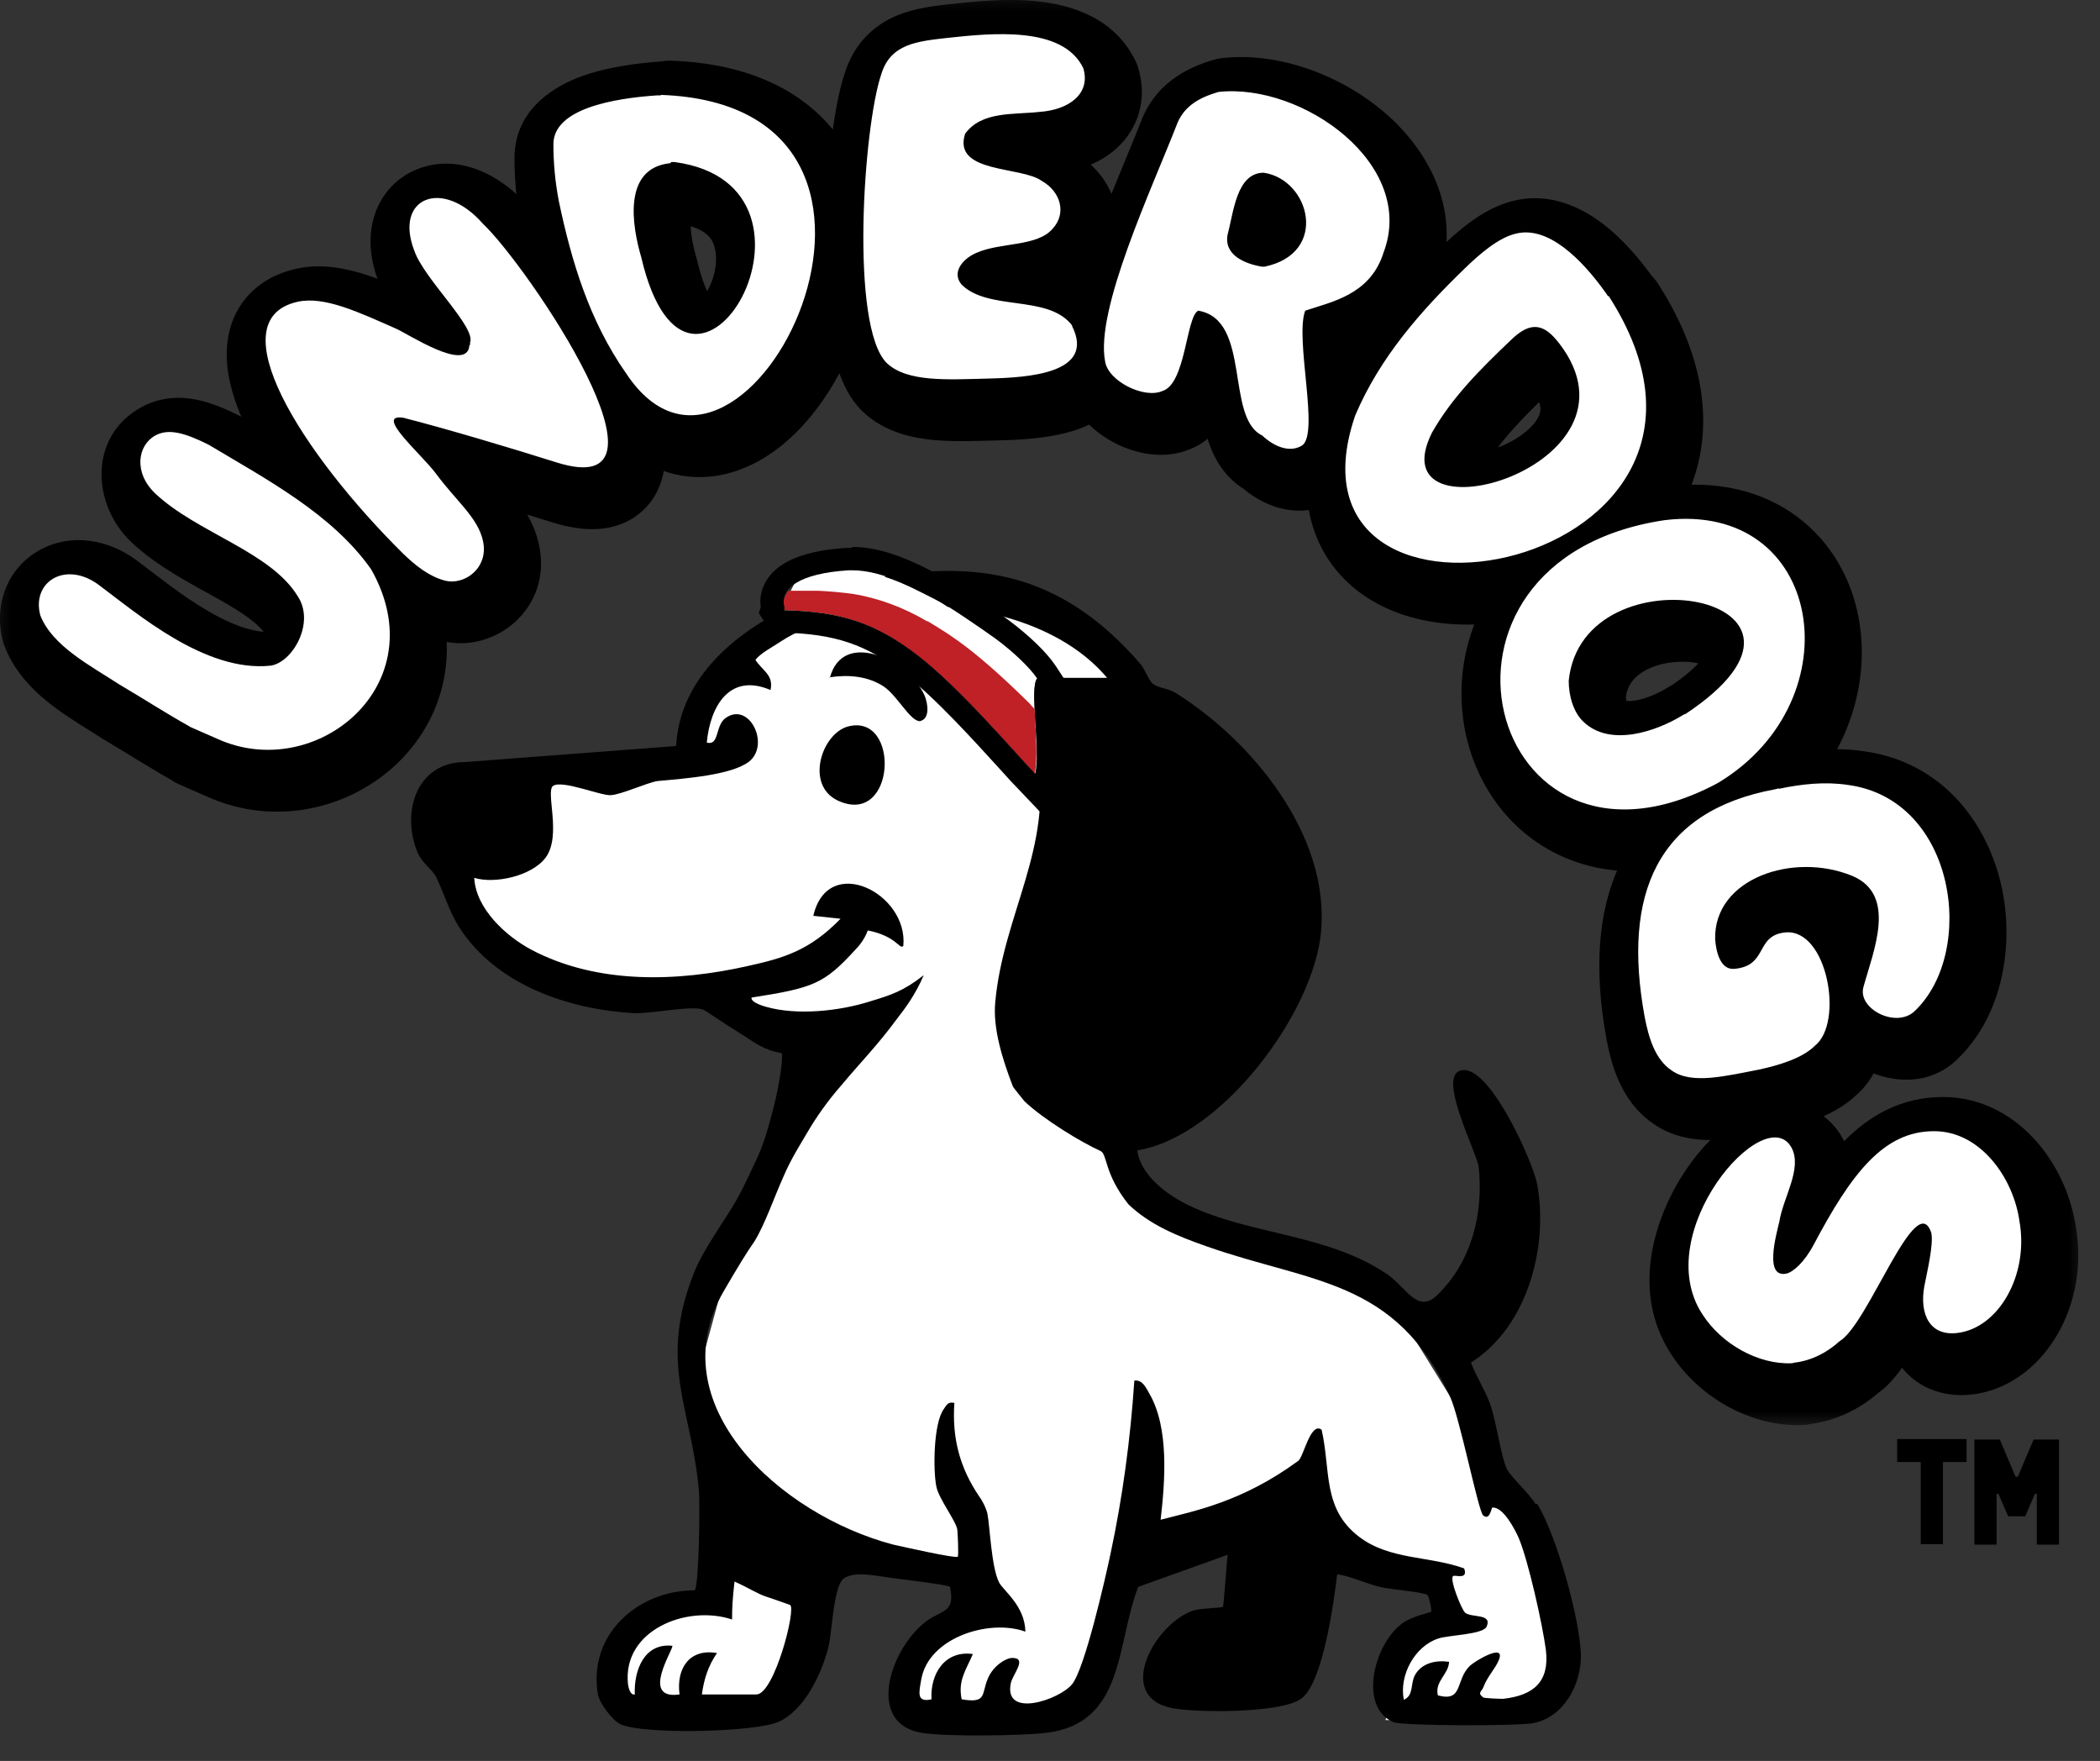 <svg xmlns="http://www.w3.org/2000/svg" fill="none" viewBox="0 0 99 83" height="83" width="99">
<rect x="0" y="0" width="99" height="83" fill="#333333" stroke="none"/>
<g clip-path="url(#clip0_51_1346)">
<path fill="white" d="M32.949 64.675L35.471 73.924H33.789V75.606L31.267 76.027L28.745 77.709L29.166 81.072H36.312L38.413 72.243L45.559 74.766L44.718 76.448L42.196 78.97L43.457 81.072L51.444 80.231L53.546 73.924L59.01 72.243L67.417 74.766L68.678 76.448L66.576 77.288L65.315 81.072H69.098L73.722 80.231V76.027L70.779 69.721L65.315 60.891L54.386 57.107L52.705 52.903L55.227 34.824L51.444 29.779L44.718 27.677L40.935 26.416H37.993L36.312 29.779L32.949 33.563V35.665L27.064 36.506L21.6 38.188V41.972L25.803 46.176L33.369 47.437L38.413 49.119L34.21 60.05L32.949 64.675Z"></path>
<path fill="black" d="M72.395 70.896C72.074 70.368 71.203 69.589 71.042 69.245C70.744 68.625 70.56 67.043 70.239 66.148C69.987 65.483 69.597 64.887 69.345 64.222C72.005 62.547 73.014 58.763 72.464 55.804C72.257 54.749 70.331 50.437 69.024 50.437C67.579 50.437 69.62 54.267 69.712 55.024C69.941 57.226 69.368 59.474 67.763 61.033C66.823 61.951 66.318 60.689 65.378 60.047C62.557 58.143 58.957 58.212 56.045 56.813C55.036 56.331 53.775 55.414 53.614 54.221C57.604 53.579 61.961 47.707 62.282 43.877C62.672 39.358 59.049 34.931 55.426 32.661C55.105 32.454 54.6 32.431 54.348 32.225C54.164 32.087 53.981 31.56 53.775 31.307C50.266 27.248 46.528 26.376 41.69 27.179C42.63 27.477 43.501 27.959 44.097 28.257C44.235 28.326 44.441 28.44 44.671 28.601C47.652 28.853 50.518 29.954 52.192 31.95H49.096C49.096 31.95 48.959 31.995 48.89 32.018C48.592 32.385 48.89 34.312 48.89 35.642C49.67 39.909 47.285 43.12 46.918 47.248C46.803 48.487 47.262 49.932 47.744 51.193C47.767 51.262 48.042 51.583 48.294 51.904C49.211 52.776 51 53.854 51.871 54.244C52.215 54.382 52.032 55.299 53.201 56.767C54.21 57.73 55.495 58.258 56.87 58.74C61.801 60.483 65.791 60.254 68.359 65.827C68.818 66.813 69.689 71.217 69.918 71.424C70.239 71.699 70.308 71.057 70.354 71.057C70.859 71.011 71.409 72.066 71.592 72.479C72.051 73.556 72.716 76.561 72.876 77.754C73.06 79.268 72.303 79.91 70.859 80.071C70.721 80.071 69.964 80.048 69.918 80.002C69.62 79.772 69.873 79.726 69.941 79.497C70.125 79.015 70.492 78.649 70.652 78.259C71.019 77.41 69.574 78.259 69.299 78.511C68.588 79.199 69.001 80.231 67.786 79.91C67.625 79.245 68.29 78.924 68.313 78.328C67.717 78.236 67.029 78.374 66.708 78.947C66.479 79.36 66.662 79.91 66.18 80.116C65.951 78.97 66.685 77.594 67.809 77.227C68.29 77.066 69.895 77.043 70.079 76.676C70.377 76.034 69.368 76.263 69.07 76.011C68.909 75.873 68.336 74.474 68.497 74.291C68.565 74.199 69.23 74.497 69.024 73.924C67.373 73.327 65.516 73.534 64.071 72.433C62.328 71.103 62.741 69.29 62.305 67.387C61.778 66.997 61.457 68.671 61.204 68.855C58.544 70.804 56.297 71.217 54.715 71.63C54.921 69.841 55.127 67.318 54.187 65.689C54.027 65.414 53.866 65.024 53.476 65.07C53.293 67.823 52.926 70.552 52.353 73.235C52.101 74.428 51.138 78.649 50.541 79.383C49.945 80.116 47.308 81.011 47.652 79.337C47.744 78.901 48.455 78.144 47.721 78.144C47.422 78.144 46.826 78.511 46.574 79.107C46.253 79.841 46.551 80.3 45.336 80.094C45.152 79.199 45.542 78.717 45.863 77.96C44.556 77.777 43.845 78.878 43.914 80.094C43.203 80.254 43.318 79.796 43.432 79.153C43.776 77.181 46.643 76.286 48.34 76.905C48.317 75.69 47.308 74.979 47.102 74.589C46.735 73.878 46.666 71.928 46.551 71.355C46.505 71.125 46.345 70.781 46.161 70.529C45.244 69.176 44.877 67.777 44.992 66.125C44.694 66.056 44.625 66.217 44.487 66.423C44.006 67.088 43.983 69.29 44.143 70.07C44.258 70.644 45.061 71.676 45.129 72.089C45.152 72.272 45.198 73.327 45.152 73.373C45.038 73.465 42.515 72.891 42.102 72.8C36.782 71.4 31.026 66.194 34.122 60.85C34.764 59.749 35.223 58.992 35.567 58.51C36.072 57.684 36.461 56.515 36.943 55.437C37.31 54.588 37.7 53.992 38.089 53.327C38.479 52.661 39.007 51.904 39.649 51.17C40.589 50.047 41.369 49.267 42.263 48.051C42.653 47.547 43.134 46.927 43.547 45.964C42.584 46.721 41.988 46.904 41.002 47.203C39.557 47.661 37.562 47.868 36.117 47.455C36.026 47.432 35.383 47.248 35.429 47.019C38.365 46.56 38.846 46.377 40.337 44.748C40.428 44.657 40.749 44.312 40.91 43.854C42.286 44.129 42.401 44.771 42.584 44.588C42.836 42.111 39.03 40.184 38.342 43.166L39.626 43.303C38.158 44.817 36.92 45.161 35.269 45.528C31.921 46.285 28.16 46.4 25.064 44.771C23.849 44.129 22.427 42.822 22.358 41.377C23.345 41.675 25.087 41.285 25.729 40.413C26.486 39.381 25.706 37.294 26.073 37.042C26.509 36.743 28.344 37.523 28.802 37.477C29.284 37.454 30.522 36.881 31.004 36.812C32.265 36.697 34.489 36.537 35.315 35.895C36.324 35.092 35.315 33.028 34.191 33.853C33.709 34.22 33.916 35.161 33.32 35C33.48 33.28 34.398 31.697 36.324 32.523C36.484 31.812 35.934 31.606 35.613 31.101C35.865 30.78 36.37 30.527 36.782 30.252C37.539 29.748 38.456 29.404 39.442 29.128C38.709 28.968 37.929 28.853 36.989 28.83C36.943 28.83 36.989 28.761 36.989 28.716C34.329 30.046 32.035 32.179 31.875 35.161L21.923 35.918C19.607 35.918 18.896 38.349 19.698 40.207C19.928 40.711 20.363 40.964 20.547 41.308C20.937 42.088 21.143 42.913 21.671 43.739C23.413 46.423 26.784 47.569 29.857 47.753C30.706 47.799 32.746 47.34 33.205 47.615C33.343 47.684 34.122 48.235 35.017 48.785C35.567 49.129 35.957 49.473 36.828 49.634C36.966 49.657 36.736 51.193 36.461 52.226C36.186 53.304 35.957 54.038 35.659 54.657C35.223 55.597 34.856 56.4 34.329 57.203C33.801 58.029 33.09 59.084 32.769 59.864C30.981 64.244 32.609 66.332 32.953 70.3C32.999 70.896 32.953 74.841 32.746 74.956C30.086 74.956 27.724 77.02 28.183 79.841C28.252 80.277 28.871 81.08 29.238 81.263C30.293 81.768 35.613 81.653 36.714 81.149C37.929 80.598 38.731 78.901 39.053 77.639C39.236 76.929 39.282 74.635 39.832 74.36C40.451 74.038 41.254 74.291 42.63 74.451C43.754 74.589 44.717 74.727 44.785 74.795C45.061 76.08 44.35 75.85 43.57 76.493C41.942 77.8 40.818 81.263 43.478 81.677C44.602 81.86 48.133 81.814 49.303 81.677C53.041 81.241 52.605 77.502 53.66 74.795L57.879 73.281C57.833 73.534 57.696 75.69 57.65 75.736C57.604 75.782 56.618 75.804 56.297 75.896C54.462 76.469 52.513 79.956 55.242 80.506C56.389 80.736 60.448 80.759 61.365 80.048C62.374 79.268 62.878 75.529 63.039 74.199C63.773 74.314 64.415 74.657 65.149 74.818C65.538 74.91 67.189 75.047 67.304 75.185C67.373 75.277 67.51 75.896 67.465 75.965C67.419 76.011 66.593 76.172 66.135 76.493C64.759 77.478 64.025 80.484 65.699 81.172C66.157 81.355 71.592 81.355 72.281 81.217C73.725 80.942 74.551 79.383 74.527 78.006C74.482 76.286 73.381 72.364 72.464 70.873L72.395 70.896ZM35.659 79.864H33.09C33.182 79.153 33.389 78.511 33.801 77.914C32.494 77.685 31.875 78.649 32.035 79.864C30.132 80.14 31.806 77.662 31.692 77.57C30.361 77.433 29.88 78.74 29.926 79.864C29.697 79.91 29.628 79.52 29.605 79.383C29.33 76.837 32.38 75.621 34.512 76.332C34.512 75.758 34.535 75.368 34.627 74.543C35.246 74.818 35.75 75.139 36.117 75.254C36.415 75.346 37.035 75.575 37.241 75.644C37.562 75.758 36.507 79.864 35.659 79.864Z"></path>
<path fill="#BF2127" d="M43.708 29.288C42.561 28.6 41.392 28.21 40.406 28.027C39.924 27.935 38.869 27.843 38.388 27.843H37.172C36.989 28.073 36.874 28.348 36.966 28.646C36.966 28.692 36.92 28.761 36.966 28.761C39.626 28.829 41.254 29.357 43.249 30.894C45.267 32.431 47.79 35.435 48.776 36.467C48.936 35.802 48.822 34.472 48.776 33.417C48.684 33.325 48.615 33.256 48.523 33.142C46.07 30.733 44.946 29.999 43.708 29.265V29.288Z"></path>
<path fill="black" d="M40.176 26.88C41.667 26.88 43.203 27.798 44.098 28.234C44.602 28.486 46.253 29.61 46.918 30.091C47.79 30.734 48.546 31.468 48.89 31.972C48.523 32.408 49.074 35.344 48.799 36.468C47.812 35.436 45.267 32.431 43.272 30.894C41.277 29.358 39.649 28.83 36.989 28.761C36.943 28.761 36.989 28.692 36.989 28.646C36.714 27.729 37.723 27.018 40.016 26.88C40.085 26.88 40.153 26.88 40.222 26.88M40.176 25.825C40.176 25.825 39.993 25.825 39.901 25.825C38.021 25.94 36.782 26.422 36.209 27.247C35.911 27.66 35.796 28.142 35.865 28.623L35.773 28.899L36.072 29.358C36.278 29.633 36.576 29.793 36.92 29.816C39.374 29.885 40.818 30.367 42.607 31.743C44.098 32.89 45.932 34.931 47.148 36.261C47.492 36.651 47.79 36.972 48.019 37.202L49.349 38.601L49.807 36.72C49.968 36.032 49.922 35 49.853 33.991C49.83 33.509 49.785 32.798 49.807 32.5L50.197 32.041L49.762 31.376C49.349 30.756 48.523 29.954 47.537 29.22C46.964 28.807 45.198 27.568 44.556 27.247L44.166 27.041C43.18 26.536 41.713 25.779 40.176 25.779V25.825Z"></path>
<path fill="black" d="M48.088 51.675C47.973 51.56 47.904 51.468 47.904 51.468C47.95 51.537 48.019 51.606 48.088 51.675Z"></path>
<path fill="black" d="M39.97 34.243C38.732 34.587 37.952 36.996 39.489 37.73C42.24 39.014 42.47 33.578 39.97 34.243Z"></path>
<path fill="black" d="M39.1 31.926C39.971 31.789 40.911 31.858 41.668 32.362C42.31 32.798 42.906 33.991 43.365 33.991C43.869 33.876 43.732 33.142 43.594 32.798C42.906 31.169 39.742 29.587 39.123 31.949L39.1 31.926Z"></path>
<path fill="black" d="M91.578 53.968C93.786 53.946 95.343 56.172 95.63 58.202C96.087 60.757 94.642 63.238 92.72 63.477C91.393 63.646 90.909 62.582 91.145 61.278C91.296 60.513 91.581 59.315 91.478 58.774C90.776 56.583 88.504 63.073 87.157 63.86C86.576 64.397 85.819 64.786 85.039 64.875L84.905 64.906C83.296 64.976 81.581 63.988 80.695 62.617C78.15 58.785 83.623 52.486 84.88 54.735C85.416 55.717 84.489 57.089 84.31 58.238C84.156 58.887 83.591 60.903 84.646 60.68C84.959 60.606 85.488 60.152 85.929 59.319C87.709 55.958 89.224 53.977 91.578 53.968ZM84.287 37.831C85.365 37.602 86.466 37.487 87.544 37.648C92.657 38.336 93.621 45.538 90.686 48.313C89.814 49.139 87.979 48.198 88.278 47.166C88.736 45.492 89.883 42.831 87.751 41.937C84.976 40.79 81.215 42.051 81.284 44.918C81.33 45.538 81.536 46.363 82.179 46.318C83.806 46.18 83.141 44.736 84.609 44.598C86.581 44.437 87.36 48.864 85.984 49.942C85.389 50.538 84.288 50.859 83.348 51.065C81.789 51.363 80.183 51.777 79.243 51.112C78.441 50.584 78.142 49.529 77.959 48.565C76.904 42.808 78.532 38.887 84.104 37.855L84.287 37.808V37.831ZM78.899 25.169C86.398 24.252 87.865 33.61 81.49 37.51L81.33 37.601C70.529 43.289 66.287 27.05 78.899 25.169ZM7.743 21.182C8.362 20.838 9.119 21.041 10.265 21.614C12.948 23.22 16.09 24.872 17.924 27.486C21.02 32.945 15.301 37.578 10.678 35.477L9.348 34.894H9.371C8.293 34.298 7.239 33.61 6.069 32.922C4.693 32.028 2.905 31.11 2.331 29.665C1.896 28.059 3.532 27.068 5.083 28.22C6.894 29.566 10.105 32.349 13.178 32.027C14.21 31.89 15.301 30.011 14.461 28.749C13.178 26.647 9.715 25.765 7.743 23.908C6.711 22.921 6.918 21.64 7.743 21.182ZM79.863 34.322C88.255 28.771 75.024 26.339 74.382 32.738C74.382 33.426 74.588 34.206 75.07 34.665C76.331 35.88 78.51 35.124 79.748 34.367L79.863 34.298V34.322ZM19.965 12.486C18.979 9.963 21.295 9.022 23.198 11.201C25.285 13.174 32.955 24.44 26.65 22.443C24.549 21.777 21.341 20.822 19.438 20.34C18.039 20.134 20.331 22.096 20.974 22.967C21.937 24.274 22.969 25.055 23.198 26.155C23.474 27.394 22.35 28.266 21.387 28.014C20.63 27.807 20.011 27.303 19.438 26.752C14.622 21.982 10.677 15.715 14.461 14.874C15.722 14.595 17.364 15.379 19.084 16.136C19.634 16.366 22.447 18.238 22.557 16.935C22.558 16.931 22.58 16.889 22.602 16.867L22.579 16.82C22.923 16.109 20.447 13.839 19.965 12.486ZM71.904 11.66C73.395 11.293 74.977 12.83 76.147 14.481L76.239 14.619L76.261 14.596C84.654 27.624 60.233 32.212 64.314 20.239C65.484 17.486 67.409 15.307 69.496 13.289C70.184 12.623 71.079 11.844 71.904 11.66ZM73.808 16.683C73.074 15.789 72.432 15.927 71.652 16.683C70.185 18.083 68.877 19.39 67.937 21.041C65.277 26.34 78.463 22.693 73.922 16.821L73.808 16.683ZM57.87 4.985C61.814 4.549 67.249 8.403 65.644 12.578L65.599 12.715C64.933 14.55 63.22 14.875 61.959 15.295C61.454 16.626 62.663 21.156 61.791 21.661C61.172 22.027 60.416 21.637 59.934 21.179C58.176 20.34 59.436 15.716 56.915 15.295C56.341 15.581 56.334 18.735 55.233 19.079C54.362 19.469 52.665 18.61 52.527 17.692C52.046 15.261 54.729 9.55 55.944 6.431C56.288 5.628 56.999 5.237 57.87 4.985ZM31.568 5.123C45.986 5.625 35.478 26.647 29.941 18.244C28.221 15.79 27.372 12.991 26.776 10.147C26.593 9.207 26.517 8.291 26.517 7.451C26.517 5.769 29.367 5.284 31.408 5.147H31.592L31.568 5.123ZM45.075 2.44C47.207 2.21 50.533 1.866 51.496 3.862C51.863 5.077 50.808 5.835 49.432 5.926C48.216 6.064 46.703 5.88 45.923 6.958C45.327 8.839 48.583 8.472 49.547 9.183C50.441 9.687 50.716 10.72 50.051 11.431C49.34 12.279 47.597 12.073 46.496 12.555C45.9 12.784 45.236 13.45 45.763 14.069C47.024 15.307 49.73 14.55 50.9 15.903L50.968 15.995V16.018C52.092 18.266 48.882 18.449 47.001 18.495C45.121 18.541 43.194 18.679 42.231 17.761C40.489 16.041 41.131 6.591 41.979 4.137C42.415 2.715 43.676 2.6 45.075 2.44ZM32.03 8.343C29.737 8.573 30.244 11.373 30.657 12.772C32.954 22.605 40.522 9.409 32.234 8.289H32.073L32.03 8.343ZM60.003 8.793C58.719 8.793 58.581 10.674 58.306 11.683C58.1 12.669 59.109 13.082 59.912 13.22H60.049C63.095 12.577 62.181 9.114 60.003 8.793Z"></path>
<mask height="69" width="100" y="-1" x="-1" maskUnits="userSpaceOnUse" style="mask-type:luminance" id="mask0_51_1346">
<path fill="white" d="M98.467 -0.568H-0.57V67.358H98.467V-0.568Z"></path>
<path fill="black" d="M91.578 53.968C93.786 53.946 95.343 56.172 95.63 58.202C96.087 60.757 94.642 63.238 92.72 63.477C91.393 63.646 90.909 62.582 91.145 61.278C91.296 60.513 91.581 59.315 91.478 58.774C90.776 56.583 88.504 63.073 87.157 63.86C86.576 64.397 85.819 64.786 85.039 64.875L84.905 64.906C83.296 64.976 81.581 63.988 80.695 62.617C78.15 58.785 83.623 52.486 84.88 54.735C85.416 55.717 84.489 57.089 84.31 58.238C84.156 58.887 83.591 60.903 84.646 60.68C84.959 60.606 85.488 60.152 85.929 59.319C87.709 55.958 89.224 53.977 91.578 53.968ZM84.287 37.831C85.365 37.602 86.466 37.487 87.544 37.648C92.657 38.336 93.621 45.538 90.686 48.313C89.814 49.139 87.979 48.198 88.278 47.166C88.736 45.492 89.883 42.831 87.751 41.937C84.976 40.79 81.215 42.051 81.284 44.918C81.33 45.538 81.536 46.363 82.179 46.318C83.806 46.18 83.141 44.736 84.609 44.598C86.581 44.437 87.36 48.864 85.984 49.942C85.389 50.538 84.288 50.859 83.348 51.065C81.789 51.363 80.183 51.777 79.243 51.112C78.441 50.584 78.142 49.529 77.959 48.565C76.904 42.808 78.532 38.887 84.104 37.855L84.287 37.808V37.831ZM78.899 25.169C86.398 24.252 87.865 33.61 81.49 37.51L81.33 37.601C70.529 43.289 66.287 27.05 78.899 25.169ZM7.743 21.182C8.362 20.838 9.119 21.041 10.265 21.614C12.948 23.22 16.09 24.872 17.924 27.486C21.02 32.945 15.301 37.578 10.678 35.477L9.348 34.894H9.371C8.293 34.298 7.239 33.61 6.069 32.922C4.693 32.028 2.905 31.11 2.331 29.665C1.896 28.059 3.532 27.068 5.083 28.22C6.894 29.566 10.105 32.349 13.178 32.027C14.21 31.89 15.301 30.011 14.461 28.749C13.178 26.647 9.715 25.765 7.743 23.908C6.711 22.921 6.918 21.64 7.743 21.182ZM79.863 34.322C88.255 28.771 75.024 26.339 74.382 32.738C74.382 33.426 74.588 34.206 75.07 34.665C76.331 35.88 78.51 35.124 79.748 34.367L79.863 34.298V34.322ZM19.965 12.486C18.979 9.963 21.295 9.022 23.198 11.201C25.285 13.174 32.955 24.44 26.65 22.443C24.549 21.777 21.341 20.822 19.438 20.34C18.039 20.134 20.331 22.096 20.974 22.967C21.937 24.274 22.969 25.055 23.198 26.155C23.474 27.394 22.35 28.266 21.387 28.014C20.63 27.807 20.011 27.303 19.438 26.752C14.622 21.982 10.677 15.715 14.461 14.874C15.722 14.595 17.364 15.379 19.084 16.136C19.634 16.366 22.447 18.238 22.557 16.935C22.558 16.931 22.58 16.889 22.602 16.867L22.579 16.82C22.923 16.109 20.447 13.839 19.965 12.486ZM71.904 11.66C73.395 11.293 74.977 12.83 76.147 14.481L76.239 14.619L76.261 14.596C84.654 27.624 60.233 32.212 64.314 20.239C65.484 17.486 67.409 15.307 69.496 13.289C70.184 12.623 71.079 11.844 71.904 11.66ZM73.808 16.683C73.074 15.789 72.432 15.927 71.652 16.683C70.185 18.083 68.877 19.39 67.937 21.041C65.277 26.34 78.463 22.693 73.922 16.821L73.808 16.683ZM57.87 4.985C61.814 4.549 67.249 8.403 65.644 12.578L65.599 12.715C64.933 14.55 63.22 14.875 61.959 15.295C61.454 16.626 62.663 21.156 61.791 21.661C61.172 22.027 60.416 21.637 59.934 21.179C58.176 20.34 59.436 15.716 56.915 15.295C56.341 15.581 56.334 18.735 55.233 19.079C54.362 19.469 52.665 18.61 52.527 17.692C52.046 15.261 54.729 9.55 55.944 6.431C56.288 5.628 56.999 5.237 57.87 4.985ZM31.568 5.123C45.986 5.625 35.478 26.647 29.941 18.244C28.221 15.79 27.372 12.991 26.776 10.147C26.593 9.207 26.517 8.291 26.517 7.451C26.517 5.769 29.367 5.284 31.408 5.147H31.592L31.568 5.123ZM45.075 2.44C47.207 2.21 50.533 1.866 51.496 3.862C51.863 5.077 50.808 5.835 49.432 5.926C48.216 6.064 46.703 5.88 45.923 6.958C45.327 8.839 48.583 8.472 49.547 9.183C50.441 9.687 50.716 10.72 50.051 11.431C49.34 12.279 47.597 12.073 46.496 12.555C45.9 12.784 45.236 13.45 45.763 14.069C47.024 15.307 49.73 14.55 50.9 15.903L50.968 15.995V16.018C52.092 18.266 48.882 18.449 47.001 18.495C45.121 18.541 43.194 18.679 42.231 17.761C40.489 16.041 41.131 6.591 41.979 4.137C42.415 2.715 43.676 2.6 45.075 2.44ZM32.03 8.343C29.737 8.573 30.244 11.373 30.657 12.772C32.954 22.605 40.522 9.409 32.234 8.289H32.073L32.03 8.343ZM60.003 8.793C58.719 8.793 58.581 10.674 58.306 11.683C58.1 12.669 59.109 13.082 59.912 13.22H60.049C63.095 12.577 62.181 9.114 60.003 8.793Z"></path>
</mask>
<g mask="url(#mask0_51_1346)">
<path fill="black" d="M91.578 53.968L91.587 56.231C91.591 56.231 91.596 56.231 91.601 56.231L91.578 53.968ZM95.63 58.202L93.39 58.518C93.395 58.546 93.399 58.573 93.404 58.6L95.63 58.202ZM92.72 63.477L92.442 61.232L92.433 61.233L92.72 63.477ZM91.145 61.278L88.926 60.842C88.924 60.852 88.922 60.863 88.919 60.874L91.145 61.278ZM91.478 58.774L93.7 58.351C93.683 58.261 93.66 58.172 93.632 58.084L91.478 58.774ZM87.157 63.86L86.016 61.907C85.875 61.99 85.743 62.087 85.623 62.198L87.157 63.86ZM85.039 64.875L84.785 62.627C84.698 62.637 84.613 62.651 84.528 62.671L85.039 64.875ZM84.905 64.906L85.004 67.166C85.143 67.16 85.281 67.141 85.416 67.11L84.905 64.906ZM80.695 62.617L82.595 61.389C82.59 61.381 82.585 61.373 82.579 61.366L80.695 62.617ZM84.88 54.735L86.865 53.651C86.862 53.645 86.858 53.638 86.855 53.632L84.88 54.735ZM84.31 58.238L86.511 58.762C86.524 58.704 86.536 58.645 86.546 58.586L84.31 58.238ZM84.646 60.68L85.114 62.893C85.13 62.89 85.145 62.886 85.162 62.883L84.646 60.68ZM85.929 59.319L83.93 58.26L83.93 58.261L85.929 59.319ZM84.287 37.831H82.026C82.026 38.514 82.334 39.16 82.864 39.59C83.395 40.019 84.091 40.186 84.758 40.044L84.287 37.831ZM87.544 37.648L87.211 39.886C87.221 39.887 87.232 39.889 87.242 39.89L87.544 37.648ZM90.686 48.313L89.132 46.669L89.13 46.671L90.686 48.313ZM88.278 47.166L90.45 47.794C90.454 47.784 90.457 47.774 90.459 47.764L88.278 47.166ZM87.751 41.937L88.625 39.851C88.622 39.849 88.618 39.847 88.615 39.846L87.751 41.937ZM81.284 44.919L79.022 44.973C79.024 45.01 79.025 45.048 79.028 45.086L81.284 44.919ZM82.179 46.318L82.339 48.574C82.349 48.574 82.359 48.573 82.369 48.572L82.179 46.318ZM84.609 44.598L84.425 42.343C84.416 42.344 84.407 42.344 84.397 42.345L84.609 44.598ZM85.984 49.942L84.59 48.161C84.518 48.217 84.45 48.278 84.386 48.342L85.984 49.942ZM83.348 51.066L83.772 53.288C83.793 53.284 83.813 53.28 83.833 53.275L83.348 51.066ZM79.243 51.112L80.549 49.265C80.528 49.25 80.507 49.235 80.485 49.221L79.243 51.112ZM77.959 48.566L75.734 48.973C75.735 48.978 75.736 48.984 75.737 48.989L77.959 48.566ZM84.104 37.855L84.516 40.079C84.564 40.07 84.611 40.06 84.659 40.048L84.104 37.855ZM84.287 37.808H86.549C86.549 37.111 86.227 36.452 85.677 36.023C85.126 35.595 84.409 35.444 83.733 35.615L84.287 37.808ZM78.899 25.17L78.625 22.924C78.605 22.926 78.585 22.929 78.565 22.932L78.899 25.17ZM81.49 37.51L82.609 39.476C82.629 39.464 82.65 39.452 82.67 39.44L81.49 37.51ZM81.33 37.601L82.384 39.603C82.406 39.591 82.427 39.58 82.449 39.568L81.33 37.601ZM10.265 21.614L11.427 19.673C11.378 19.644 11.328 19.616 11.277 19.591L10.265 21.614ZM17.925 27.486L19.892 26.37C19.856 26.307 19.818 26.246 19.776 26.187L17.925 27.486ZM10.678 35.477L11.614 33.417C11.604 33.413 11.595 33.409 11.585 33.405L10.678 35.477ZM9.348 34.895V32.632C8.277 32.632 7.353 33.383 7.134 34.431C6.915 35.479 7.46 36.537 8.441 36.967L9.348 34.895ZM9.371 34.895V37.157C10.402 37.157 11.303 36.459 11.561 35.46C11.819 34.461 11.368 33.414 10.466 32.915L9.371 34.895ZM6.069 32.922L4.837 34.819C4.865 34.838 4.893 34.855 4.923 34.872L6.069 32.922ZM2.331 29.665L0.148 30.258C0.171 30.34 0.198 30.421 0.229 30.5L2.331 29.665ZM13.178 32.028L13.413 34.278C13.434 34.276 13.456 34.273 13.477 34.27L13.178 32.028ZM14.461 28.75L12.53 29.928C12.546 29.954 12.562 29.98 12.579 30.005L14.461 28.75ZM7.743 23.908L6.181 25.544C6.184 25.547 6.188 25.551 6.192 25.555L7.743 23.908ZM79.863 34.322H77.601C77.601 35.154 78.058 35.92 78.792 36.314C79.525 36.709 80.416 36.668 81.111 36.209L79.863 34.322ZM74.382 32.739L72.131 32.513C72.124 32.588 72.12 32.663 72.12 32.739H74.382ZM75.07 34.665L76.639 33.036C76.636 33.033 76.633 33.03 76.63 33.027L75.07 34.665ZM79.748 34.367L78.581 32.429C78.577 32.432 78.573 32.434 78.569 32.437L79.748 34.367ZM79.863 34.298H82.125C82.125 33.482 81.686 32.73 80.975 32.328C80.265 31.927 79.394 31.939 78.695 32.36L79.863 34.298ZM19.965 12.486L22.096 11.727C22.088 11.705 22.08 11.684 22.072 11.662L19.965 12.486ZM23.198 11.201L21.495 12.69C21.542 12.744 21.592 12.796 21.645 12.846L23.198 11.201ZM19.438 20.34L19.992 18.147C19.918 18.128 19.843 18.113 19.767 18.102L19.438 20.34ZM23.198 26.156L20.984 26.617C20.986 26.627 20.988 26.637 20.99 26.646L23.198 26.156ZM21.387 28.014L20.792 30.196C20.799 30.198 20.807 30.2 20.814 30.202L21.387 28.014ZM19.438 26.753L17.846 28.36C17.854 28.368 17.863 28.377 17.871 28.385L19.438 26.753ZM19.084 16.136L18.173 18.207C18.186 18.213 18.2 18.219 18.214 18.225L19.084 16.136ZM22.557 16.935L20.538 15.914C20.407 16.173 20.327 16.456 20.303 16.745L22.557 16.935ZM22.602 16.867L24.204 18.464C24.887 17.779 25.059 16.735 24.631 15.867L22.602 16.867ZM22.579 16.82L20.542 15.837C20.24 16.464 20.243 17.195 20.55 17.82L22.579 16.82ZM71.904 11.66L72.395 13.869C72.412 13.865 72.428 13.861 72.445 13.857L71.904 11.66ZM76.147 14.482L78.028 13.224C78.016 13.207 78.004 13.191 77.992 13.174L76.147 14.482ZM76.239 14.619L74.358 15.876C74.735 16.439 75.343 16.804 76.017 16.87C76.691 16.937 77.359 16.698 77.838 16.219L76.239 14.619ZM76.261 14.596L78.163 13.371C77.793 12.796 77.182 12.419 76.502 12.347C75.822 12.274 75.146 12.513 74.662 12.996L76.261 14.596ZM64.314 20.239L62.233 19.354C62.211 19.405 62.191 19.456 62.173 19.509L64.314 20.239ZM73.808 16.684L72.059 18.119C72.063 18.123 72.067 18.128 72.07 18.133L73.808 16.684ZM71.653 16.684L73.213 18.321C73.218 18.317 73.223 18.312 73.228 18.307L71.653 16.684ZM67.937 21.042L65.971 19.922C65.952 19.956 65.933 19.991 65.916 20.026L67.937 21.042ZM73.922 16.821L75.712 15.437C75.695 15.415 75.677 15.393 75.659 15.372L73.922 16.821ZM57.87 4.985L57.622 2.737C57.493 2.751 57.366 2.776 57.241 2.812L57.87 4.985ZM65.644 12.578L63.533 11.766C63.52 11.799 63.508 11.832 63.497 11.866L65.644 12.578ZM65.599 12.715L67.725 13.486C67.732 13.467 67.739 13.447 67.746 13.428L65.599 12.715ZM61.959 15.295L61.243 13.149C60.598 13.364 60.084 13.858 59.843 14.494L61.959 15.295ZM61.791 21.661L60.658 19.703C60.652 19.706 60.645 19.71 60.639 19.714L61.791 21.661ZM59.934 21.179L61.494 19.541C61.321 19.376 61.123 19.24 60.908 19.137L59.934 21.179ZM56.915 15.295L57.287 13.064C56.816 12.985 56.333 13.058 55.906 13.271L56.915 15.295ZM55.233 19.079L54.558 16.92C54.474 16.947 54.391 16.978 54.31 17.014L55.233 19.079ZM52.527 17.692L54.764 17.357C54.759 17.322 54.753 17.287 54.746 17.253L52.527 17.692ZM55.944 6.431L53.865 5.54C53.855 5.563 53.846 5.586 53.837 5.609L55.944 6.431ZM31.568 5.124L31.647 2.862C30.718 2.83 29.865 3.369 29.494 4.222C29.124 5.074 29.312 6.066 29.969 6.723L31.568 5.124ZM29.941 18.244L31.829 16.999C31.818 16.981 31.805 16.963 31.793 16.945L29.941 18.244ZM26.776 10.147L24.556 10.58C24.558 10.591 24.56 10.601 24.562 10.611L26.776 10.147ZM31.408 5.147V2.885C31.357 2.885 31.307 2.886 31.256 2.89L31.408 5.147ZM31.592 5.147V7.409C32.507 7.409 33.332 6.858 33.682 6.013C34.032 5.167 33.838 4.194 33.191 3.547L31.592 5.147ZM45.075 2.44L44.833 0.19C44.828 0.191 44.822 0.191 44.817 0.192L45.075 2.44ZM51.496 3.862L53.661 3.208C53.627 3.095 53.584 2.985 53.533 2.878L51.496 3.862ZM49.432 5.926L49.281 3.669C49.247 3.671 49.212 3.674 49.178 3.678L49.432 5.926ZM45.923 6.958L44.09 5.632C43.949 5.828 43.84 6.044 43.767 6.274L45.923 6.958ZM49.547 9.183L48.203 11.004C48.278 11.058 48.355 11.108 48.435 11.154L49.547 9.183ZM50.051 11.431L48.399 9.885C48.371 9.915 48.344 9.946 48.317 9.978L50.051 11.431ZM46.496 12.555L47.309 14.666C47.34 14.654 47.372 14.641 47.403 14.628L46.496 12.555ZM45.763 14.069L44.041 15.536C44.085 15.587 44.13 15.636 44.178 15.684L45.763 14.069ZM50.9 15.903L52.714 14.553C52.681 14.508 52.647 14.466 52.611 14.424L50.9 15.903ZM50.968 15.995H53.23C53.23 15.509 53.073 15.035 52.783 14.645L50.968 15.995ZM50.968 16.018H48.706C48.706 16.369 48.788 16.716 48.945 17.03L50.968 16.018ZM42.231 17.762L40.642 19.372C40.652 19.381 40.662 19.391 40.671 19.4L42.231 17.762ZM41.979 4.137L44.117 4.876C44.126 4.851 44.134 4.825 44.142 4.8L41.979 4.137ZM32.03 8.344L32.255 10.595C32.862 10.534 33.418 10.231 33.798 9.754L32.03 8.344ZM30.657 12.772L32.86 12.257C32.85 12.215 32.839 12.173 32.827 12.132L30.657 12.772ZM32.234 8.289L32.537 6.047C32.436 6.033 32.335 6.027 32.234 6.027V8.289ZM32.073 8.289V6.027C31.385 6.027 30.734 6.34 30.305 6.878L32.073 8.289ZM60.003 8.793L60.333 6.555C60.223 6.539 60.113 6.531 60.002 6.531L60.003 8.793ZM58.306 11.683L56.124 11.088C56.112 11.131 56.102 11.175 56.092 11.22L58.306 11.683ZM59.912 13.22L59.529 15.45C59.656 15.471 59.784 15.482 59.912 15.482V13.22ZM60.049 13.22V15.482C60.206 15.482 60.362 15.466 60.516 15.434L60.049 13.22ZM91.578 53.968L91.601 56.231C91.877 56.228 92.23 56.353 92.617 56.799C93.018 57.261 93.305 57.913 93.39 58.518L95.63 58.202L97.87 57.886C97.669 56.461 97.034 54.986 96.032 53.832C95.017 52.663 93.487 51.687 91.555 51.706L91.578 53.968ZM95.63 58.202L93.404 58.6C93.539 59.358 93.384 60.085 93.095 60.6C92.79 61.142 92.49 61.226 92.442 61.232L92.72 63.477L92.998 65.722C94.872 65.49 96.255 64.213 97.039 62.816C97.838 61.392 98.178 59.601 97.857 57.804L95.63 58.202ZM92.72 63.477L92.433 61.233C92.413 61.235 92.549 61.215 92.76 61.304C92.986 61.399 93.158 61.561 93.259 61.722C93.349 61.864 93.354 61.956 93.351 61.932C93.349 61.911 93.344 61.828 93.371 61.682L91.145 61.278L88.919 60.874C88.748 61.822 88.757 63.065 89.434 64.138C90.236 65.409 91.621 65.898 93.005 65.721L92.72 63.477ZM91.145 61.278L93.365 61.715C93.424 61.412 93.554 60.817 93.638 60.314C93.707 59.901 93.838 59.077 93.7 58.351L91.478 58.774L89.256 59.197C89.227 59.044 89.244 58.99 89.234 59.122C89.227 59.225 89.208 59.373 89.176 59.57C89.105 59.993 89.017 60.379 88.926 60.842L91.145 61.278ZM91.478 58.774L93.632 58.084C93.512 57.71 93.059 56.454 91.659 56.128C90.312 55.814 89.37 56.676 89.147 56.885C88.52 57.474 87.965 58.429 87.594 59.08C87.125 59.904 86.766 60.593 86.365 61.256C86.178 61.568 86.027 61.792 85.912 61.941C85.762 62.134 85.796 62.035 86.016 61.907L87.157 63.86L88.298 65.814C88.855 65.489 89.254 65.014 89.489 64.711C89.759 64.362 90.013 63.968 90.238 63.594C90.665 62.888 91.17 61.943 91.525 61.32C91.722 60.974 91.893 60.688 92.041 60.466C92.204 60.22 92.27 60.158 92.245 60.183C92.23 60.196 92.11 60.31 91.886 60.414C91.647 60.525 91.194 60.665 90.633 60.535C90.062 60.402 89.706 60.065 89.531 59.835C89.372 59.627 89.323 59.464 89.323 59.464L91.478 58.774ZM87.157 63.86L85.623 62.198C85.335 62.464 85.01 62.601 84.785 62.627L85.039 64.875L85.294 67.123C86.627 66.972 87.817 66.33 88.692 65.523L87.157 63.86ZM85.039 64.875L84.528 62.671L84.394 62.702L84.905 64.906L85.416 67.11L85.55 67.079L85.039 64.875ZM84.905 64.906L84.806 62.646C84.096 62.677 83.1 62.171 82.595 61.389L80.695 62.617L78.796 63.846C80.063 65.806 82.497 67.276 85.004 67.166L84.905 64.906ZM80.695 62.617L82.579 61.366C82.087 60.624 82.196 59.19 83.231 57.669C83.709 56.968 84.172 56.594 84.372 56.491C84.475 56.438 84.301 56.562 83.934 56.513C83.439 56.447 83.069 56.13 82.906 55.839L84.88 54.735L86.855 53.632C86.378 52.778 85.561 52.166 84.536 52.029C83.639 51.908 82.851 52.186 82.305 52.467C81.204 53.032 80.222 54.051 79.493 55.122C78.114 57.146 76.758 60.778 78.811 63.869L80.695 62.617ZM84.88 54.735L82.895 55.819C82.779 55.607 82.783 55.435 82.784 55.421C82.784 55.418 82.782 55.443 82.769 55.505C82.756 55.567 82.735 55.649 82.701 55.76C82.618 56.029 82.545 56.214 82.408 56.617C82.296 56.946 82.151 57.401 82.075 57.89L84.31 58.238L86.546 58.586C86.558 58.501 86.596 58.353 86.692 58.071C86.763 57.863 86.921 57.428 87.025 57.088C87.22 56.452 87.619 55.032 86.865 53.651L84.88 54.735ZM84.31 58.238L82.11 57.714C82.062 57.915 81.808 58.849 81.766 59.67C81.748 60.021 81.73 60.824 82.149 61.58C82.397 62.029 82.82 62.493 83.462 62.758C84.08 63.012 84.673 62.986 85.114 62.893L84.646 60.68L84.178 58.466C84.355 58.429 84.735 58.389 85.183 58.573C85.656 58.768 85.95 59.107 86.106 59.387C86.243 59.635 86.272 59.832 86.278 59.879C86.286 59.939 86.281 59.952 86.284 59.902C86.299 59.608 86.404 59.21 86.511 58.762L84.31 58.238ZM84.646 60.68L85.162 62.883C85.922 62.705 86.495 62.228 86.84 61.883C87.244 61.479 87.616 60.968 87.928 60.377L85.929 59.319L83.93 58.261C83.802 58.503 83.688 58.637 83.639 58.686C83.615 58.71 83.625 58.696 83.676 58.661C83.703 58.644 83.751 58.615 83.819 58.583C83.885 58.552 83.99 58.51 84.13 58.477L84.646 60.68ZM85.929 59.319L87.928 60.378C88.806 58.721 89.504 57.636 90.156 56.968C90.738 56.373 91.157 56.232 91.587 56.231L91.578 53.968L91.569 51.706C89.646 51.713 88.13 52.568 86.921 53.805C85.782 54.971 84.833 56.556 83.93 58.26L85.929 59.319ZM84.287 37.831L84.758 40.044C85.695 39.845 86.502 39.78 87.211 39.886L87.544 37.648L87.877 35.41C86.431 35.195 85.036 35.359 83.817 35.618L84.287 37.831ZM87.544 37.648L87.242 39.89C88.596 40.072 89.558 41.093 89.929 42.705C90.322 44.416 89.846 45.994 89.132 46.669L90.686 48.313L92.24 49.957C94.461 47.858 94.971 44.447 94.338 41.691C93.682 38.837 91.606 35.912 87.846 35.406L87.544 37.648ZM90.686 48.313L89.13 46.671C89.38 46.434 89.657 46.373 89.808 46.367C89.942 46.362 90.013 46.392 90.041 46.406C90.064 46.417 90.179 46.476 90.3 46.661C90.441 46.878 90.593 47.3 90.45 47.794L88.278 47.166L86.105 46.538C85.492 48.658 87.154 50.028 88.045 50.467C89.033 50.953 90.85 51.275 92.242 49.956L90.686 48.313ZM88.278 47.166L90.459 47.764C90.607 47.225 91.141 45.707 91.24 44.436C91.296 43.733 91.259 42.832 90.851 41.948C90.412 40.995 89.64 40.276 88.625 39.851L87.751 41.937L86.876 44.023C86.927 44.045 86.812 43.994 86.744 43.844C86.705 43.762 86.753 43.799 86.731 44.082C86.709 44.358 86.635 44.71 86.509 45.163C86.448 45.383 86.381 45.604 86.309 45.842C86.241 46.069 86.163 46.324 86.096 46.569L88.278 47.166ZM87.751 41.937L88.615 39.846C86.668 39.041 84.411 39.075 82.585 39.833C80.72 40.606 78.959 42.337 79.022 44.973L81.284 44.919L83.545 44.864C83.54 44.633 83.625 44.3 84.318 44.012C85.047 43.709 86.059 43.686 86.886 44.028L87.751 41.937ZM81.284 44.919L79.028 45.086C79.06 45.509 79.152 46.209 79.481 46.871C79.832 47.582 80.734 48.689 82.339 48.574L82.179 46.318L82.017 44.061C82.394 44.034 82.79 44.146 83.108 44.379C83.383 44.579 83.501 44.796 83.535 44.864C83.572 44.938 83.572 44.967 83.562 44.921C83.554 44.882 83.545 44.823 83.54 44.751L81.284 44.919ZM82.179 46.318L82.369 48.572C83.145 48.507 83.872 48.257 84.481 47.753C85.032 47.296 85.324 46.748 85.428 46.56C85.589 46.274 85.523 46.43 85.375 46.566C85.133 46.79 84.88 46.845 84.82 46.85L84.609 44.598L84.397 42.345C83.604 42.42 82.884 42.707 82.302 43.245C81.817 43.695 81.539 44.246 81.478 44.355C81.363 44.563 81.423 44.41 81.596 44.268C81.826 44.077 82.026 44.06 81.988 44.063L82.179 46.318ZM84.609 44.598L84.793 46.853C84.591 46.869 84.396 46.822 84.248 46.745C84.117 46.677 84.072 46.612 84.087 46.631C84.132 46.688 84.258 46.904 84.343 47.293C84.426 47.666 84.433 48.028 84.394 48.275C84.374 48.394 84.353 48.438 84.359 48.424C84.365 48.411 84.425 48.291 84.59 48.161L85.984 49.942L87.379 51.723C88.372 50.945 88.732 49.801 88.862 48.984C89.002 48.103 88.948 47.166 88.761 46.318C88.577 45.486 88.224 44.558 87.612 43.796C86.98 43.01 85.897 42.223 84.425 42.343L84.609 44.598ZM85.984 49.942L84.386 48.342C84.408 48.32 84.317 48.409 83.98 48.539C83.669 48.66 83.287 48.763 82.863 48.856L83.348 51.066L83.833 53.275C84.35 53.162 84.987 53.001 85.61 52.76C86.208 52.529 86.966 52.161 87.584 51.542L85.984 49.942ZM83.348 51.066L82.923 48.843C82.029 49.014 81.434 49.15 80.882 49.195C80.309 49.241 80.35 49.124 80.549 49.265L79.243 51.112L77.937 52.959C79.076 53.765 80.39 53.774 81.245 53.705C82.12 53.635 83.108 53.415 83.772 53.288L83.348 51.066ZM79.243 51.112L80.485 49.221C80.568 49.276 80.53 49.297 80.439 49.092C80.346 48.879 80.263 48.575 80.181 48.142L77.959 48.566L75.737 48.989C75.838 49.52 75.996 50.225 76.298 50.912C76.604 51.608 77.115 52.42 78.001 53.002L79.243 51.112ZM77.959 48.566L80.184 48.158C79.698 45.512 79.914 43.685 80.544 42.5C81.114 41.427 82.225 40.504 84.516 40.079L84.104 37.855L83.692 35.63C80.411 36.238 77.923 37.791 76.549 40.377C75.236 42.849 75.164 45.862 75.734 48.973L77.959 48.566ZM84.104 37.855L84.659 40.048L84.842 40.002L84.287 37.808L83.733 35.615L83.55 35.661L84.104 37.855ZM84.287 37.808H82.026V37.831H84.287H86.549V37.808H84.287ZM78.899 25.17L79.174 27.415C80.561 27.245 81.457 27.565 82.017 27.98C82.594 28.407 83.011 29.08 83.174 29.95C83.503 31.709 82.723 34.104 80.31 35.58L81.49 37.51L82.67 39.44C86.632 37.017 88.306 32.782 87.621 29.117C87.275 27.274 86.318 25.536 84.71 24.344C83.086 23.141 80.986 22.635 78.625 22.924L78.899 25.17ZM81.49 37.51L80.372 35.543L80.211 35.635L81.33 37.601L82.449 39.568L82.609 39.476L81.49 37.51ZM81.33 37.601L80.276 35.599C78.03 36.782 76.472 36.663 75.526 36.25C74.546 35.822 73.816 34.904 73.538 33.711C73.261 32.522 73.468 31.163 74.283 30.017C75.078 28.898 76.587 27.802 79.232 27.407L78.899 25.17L78.565 22.932C74.906 23.478 72.215 25.117 70.596 27.394C68.997 29.644 68.574 32.342 69.132 34.737C69.688 37.128 71.254 39.32 73.714 40.396C76.207 41.486 79.229 41.264 82.384 39.603L81.33 37.601ZM7.743 21.182L8.842 23.16C8.732 23.221 8.609 23.258 8.497 23.271C8.396 23.283 8.346 23.27 8.376 23.275C8.409 23.282 8.496 23.303 8.653 23.364C8.809 23.425 9.004 23.513 9.254 23.638L10.265 21.614L11.277 19.591C10.66 19.282 9.959 18.973 9.237 18.833C8.447 18.68 7.532 18.711 6.645 19.204L7.743 21.182ZM10.265 21.614L9.104 23.556C12.008 25.294 14.587 26.668 16.073 28.786L17.925 27.486L19.776 26.187C17.593 23.075 13.888 21.146 11.427 19.673L10.265 21.614ZM17.925 27.486L15.957 28.603C16.987 30.419 16.517 31.82 15.618 32.696C14.607 33.68 13.006 34.05 11.614 33.417L10.678 35.477L9.742 37.537C12.973 39.005 16.543 38.11 18.773 35.938C21.116 33.657 21.958 30.013 19.892 26.37L17.925 27.486ZM10.678 35.477L11.585 33.405L10.255 32.822L9.348 34.895L8.441 36.967L9.77 37.549L10.678 35.477ZM9.348 34.895V37.157H9.371V34.895V32.632H9.348V34.895ZM9.371 34.895L10.466 32.915C9.396 32.323 8.531 31.746 7.216 30.972L6.069 32.922L4.923 34.872C5.946 35.475 7.19 36.273 8.276 36.874L9.371 34.895ZM6.069 32.922L7.302 31.026C6.459 30.478 5.873 30.156 5.263 29.695C4.685 29.259 4.491 28.976 4.434 28.831L2.331 29.665L0.229 30.5C0.745 31.799 1.732 32.698 2.536 33.306C3.307 33.888 4.303 34.473 4.837 34.819L6.069 32.922ZM2.331 29.665L4.514 29.073C4.516 29.08 4.547 29.215 4.469 29.416C4.391 29.619 4.24 29.787 4.06 29.887C3.67 30.103 3.51 29.87 3.734 30.037L5.083 28.22L6.431 26.404C5.105 25.419 3.351 25.105 1.864 25.93C0.307 26.795 -0.311 28.564 0.148 30.258L2.331 29.665ZM5.083 28.22L3.734 30.037C4.523 30.622 5.961 31.796 7.519 32.704C9.068 33.607 11.155 34.514 13.413 34.278L13.178 32.028L12.943 29.777C12.128 29.863 11.073 29.539 9.796 28.794C8.528 28.055 7.455 27.164 6.431 26.404L5.083 28.22ZM13.178 32.028L13.477 34.27C14.333 34.156 15.006 33.72 15.462 33.301C15.935 32.867 16.313 32.328 16.576 31.756C17.08 30.663 17.339 28.99 16.343 27.495L14.461 28.75L12.579 30.005C12.509 29.9 12.498 29.803 12.498 29.773C12.498 29.756 12.5 29.793 12.467 29.863C12.434 29.936 12.398 29.972 12.402 29.968C12.407 29.964 12.44 29.934 12.508 29.898C12.576 29.862 12.701 29.809 12.879 29.785L13.178 32.028ZM14.461 28.75L16.391 27.571C15.401 25.948 13.688 24.951 12.469 24.265C11.034 23.458 10.021 22.946 9.294 22.261L7.743 23.908L6.192 25.555C7.437 26.728 9.142 27.585 10.252 28.209C11.578 28.955 12.238 29.45 12.53 29.928L14.461 28.75ZM7.743 23.908L9.306 22.272C9.209 22.18 9.317 22.232 9.306 22.463C9.295 22.673 9.169 22.978 8.842 23.16L7.743 21.182L6.645 19.204C4.158 20.586 4.335 23.779 6.181 25.544L7.743 23.908ZM79.863 34.322L81.111 36.209C82.285 35.432 83.221 34.62 83.871 33.758C84.521 32.893 84.984 31.833 84.892 30.658C84.7 28.165 82.401 27.141 80.985 26.837C79.358 26.488 77.386 26.649 75.698 27.472C73.928 28.336 72.384 29.995 72.131 32.513L74.382 32.739L76.633 32.965C76.671 32.574 76.795 32.309 76.946 32.111C77.106 31.901 77.346 31.703 77.681 31.539C78.392 31.192 79.324 31.108 80.036 31.261C80.385 31.336 80.546 31.439 80.574 31.462C80.576 31.463 80.406 31.311 80.382 31.007C80.361 30.741 80.485 30.732 80.256 31.037C80.025 31.345 79.539 31.824 78.615 32.434L79.863 34.322ZM74.382 32.739H72.12C72.12 33.738 72.397 35.243 73.509 36.303L75.07 34.665L76.63 33.027C76.682 33.077 76.706 33.115 76.71 33.122C76.714 33.129 76.706 33.116 76.693 33.078C76.68 33.04 76.667 32.988 76.658 32.925C76.648 32.863 76.644 32.799 76.644 32.739H74.382ZM75.07 34.665L73.5 36.294C74.839 37.584 76.536 37.681 77.761 37.492C78.994 37.303 80.131 36.784 80.927 36.298L79.748 34.367L78.569 32.437C78.127 32.707 77.556 32.946 77.074 33.02C76.585 33.095 76.563 32.962 76.639 33.036L75.07 34.665ZM79.748 34.367L80.915 36.305L81.03 36.236L79.863 34.298L78.695 32.36L78.581 32.429L79.748 34.367ZM79.863 34.298H77.601V34.322H79.863H82.125V34.298H79.863ZM19.965 12.486L22.072 11.662C21.942 11.331 22.023 11.305 21.974 11.493C21.947 11.594 21.886 11.735 21.764 11.876C21.642 12.017 21.491 12.12 21.34 12.18C21.041 12.3 20.876 12.216 20.946 12.242C21.008 12.266 21.215 12.369 21.495 12.69L23.198 11.201L24.902 9.713C23.657 8.288 21.642 7.185 19.657 7.98C18.612 8.4 17.881 9.273 17.6 10.336C17.334 11.341 17.495 12.379 17.859 13.31L19.965 12.486ZM23.198 11.201L21.645 12.846C21.993 13.175 22.756 14.092 23.653 15.371C24.525 16.613 25.415 18.042 26.043 19.313C26.358 19.951 26.583 20.498 26.712 20.931C26.856 21.414 26.816 21.539 26.833 21.433C26.848 21.347 26.901 21.132 27.088 20.9C27.287 20.652 27.533 20.514 27.728 20.453C28.009 20.366 27.987 20.493 27.333 20.286L26.651 22.443L25.968 24.6C26.89 24.892 28.007 25.104 29.067 24.775C29.652 24.594 30.198 24.253 30.616 23.732C31.021 23.227 31.213 22.669 31.295 22.18C31.448 21.267 31.259 20.348 31.046 19.637C30.819 18.874 30.479 18.078 30.099 17.308C29.337 15.766 28.312 14.134 27.356 12.771C26.425 11.445 25.447 10.214 24.752 9.557L23.198 11.201ZM26.651 22.443L27.333 20.286C25.216 19.615 21.959 18.645 19.992 18.147L19.438 20.34L18.883 22.534C20.723 22.999 23.882 23.939 25.968 24.6L26.651 22.443ZM19.438 20.34L19.767 18.102C19.523 18.066 18.79 17.965 18.049 18.343C17.589 18.577 17.154 18.984 16.913 19.572C16.691 20.113 16.715 20.607 16.767 20.916C16.86 21.473 17.124 21.898 17.238 22.076C17.387 22.308 17.557 22.523 17.704 22.699C17.994 23.047 18.353 23.426 18.614 23.705C18.925 24.038 19.087 24.22 19.153 24.31L20.974 22.967L22.795 21.625C22.54 21.279 22.174 20.889 21.919 20.615C21.613 20.288 21.365 20.026 21.177 19.8C21.134 19.749 21.101 19.707 21.077 19.675C21.052 19.642 21.042 19.626 21.042 19.627C21.043 19.628 21.048 19.636 21.056 19.651C21.065 19.666 21.079 19.692 21.095 19.727C21.122 19.786 21.19 19.941 21.228 20.166C21.266 20.391 21.294 20.811 21.098 21.291C20.881 21.817 20.492 22.175 20.103 22.374C19.76 22.549 19.465 22.578 19.34 22.585C19.202 22.593 19.115 22.58 19.108 22.578L19.438 20.34ZM20.974 22.967L19.153 24.31C19.443 24.704 19.73 25.047 19.981 25.338C20.252 25.653 20.431 25.852 20.613 26.074C20.97 26.509 20.986 26.626 20.984 26.617L23.198 26.156L25.413 25.694C25.181 24.584 24.567 23.761 24.11 23.204C23.545 22.516 23.248 22.24 22.795 21.625L20.974 22.967ZM23.198 26.156L20.99 26.646C20.974 26.572 20.969 26.448 21.015 26.306C21.059 26.172 21.134 26.064 21.217 25.987C21.355 25.858 21.614 25.735 21.96 25.825L21.387 28.014L20.814 30.202C23.316 30.857 26.071 28.655 25.406 25.665L23.198 26.156ZM21.387 28.014L21.982 25.831C21.805 25.783 21.531 25.626 21.004 25.12L19.438 26.753L17.871 28.385C18.491 28.98 19.456 29.832 20.792 30.196L21.387 28.014ZM19.438 26.753L21.029 25.145C18.711 22.849 16.714 20.293 15.754 18.341C15.248 17.312 15.2 16.785 15.213 16.665C15.214 16.66 15.21 16.699 15.182 16.765C15.153 16.833 15.106 16.909 15.041 16.978C14.903 17.125 14.809 17.115 14.951 17.083L14.461 14.875L13.97 12.666C13.168 12.845 12.368 13.214 11.741 13.883C11.104 14.562 10.805 15.379 10.717 16.164C10.557 17.604 11.086 19.1 11.695 20.338C12.966 22.923 15.348 25.886 17.846 28.36L19.438 26.753ZM14.461 14.875L14.951 17.083C14.948 17.084 15.014 17.069 15.185 17.091C15.358 17.113 15.59 17.167 15.898 17.267C16.546 17.479 17.251 17.802 18.173 18.207L19.084 16.136L19.995 14.066C19.197 13.714 18.221 13.266 17.302 12.966C16.403 12.672 15.203 12.392 13.97 12.666L14.461 14.875ZM19.084 16.136L18.214 18.225C18.205 18.221 18.287 18.269 18.758 18.526C19.112 18.72 19.6 18.98 20.101 19.193C20.522 19.371 21.279 19.666 22.077 19.654C22.514 19.648 23.21 19.547 23.838 19.029C24.512 18.473 24.76 17.727 24.811 17.125L22.557 16.935L20.303 16.745C20.326 16.469 20.462 15.95 20.959 15.54C21.41 15.167 21.864 15.132 22.013 15.13C22.168 15.128 22.233 15.156 22.162 15.136C22.106 15.121 22.01 15.088 21.87 15.028C21.585 14.907 21.26 14.738 20.928 14.556C20.804 14.488 20.578 14.363 20.467 14.303C20.355 14.242 20.149 14.129 19.954 14.048L19.084 16.136ZM22.557 16.935L24.575 17.957C24.562 17.983 24.538 18.027 24.505 18.082C24.488 18.11 24.46 18.155 24.421 18.209C24.386 18.257 24.314 18.354 24.204 18.464L22.602 16.867L21 15.27C20.791 15.479 20.667 15.687 20.639 15.734C20.589 15.816 20.553 15.884 20.538 15.914L22.557 16.935ZM22.602 16.867L24.631 15.867L24.608 15.821L22.579 16.82L20.55 17.82L20.573 17.866L22.602 16.867ZM22.579 16.82L24.616 17.804C24.998 17.013 24.87 16.27 24.769 15.897C24.661 15.495 24.485 15.15 24.346 14.909C24.067 14.421 23.682 13.914 23.373 13.513C23.025 13.061 22.73 12.69 22.469 12.323C22.344 12.148 22.25 12.004 22.181 11.887C22.109 11.764 22.092 11.715 22.096 11.727L19.965 12.486L17.834 13.245C18.067 13.898 18.471 14.508 18.782 14.945C19.11 15.407 19.502 15.901 19.79 16.275C20.118 16.7 20.317 16.977 20.421 17.158C20.474 17.25 20.438 17.21 20.401 17.074C20.372 16.966 20.247 16.45 20.542 15.837L22.579 16.82ZM71.904 11.66L72.445 13.857C72.233 13.909 72.297 13.756 72.791 14.126C73.253 14.471 73.782 15.057 74.301 15.789L76.147 14.482L77.992 13.174C77.341 12.255 76.495 11.246 75.501 10.502C74.539 9.782 73.066 9.044 71.364 9.463L71.904 11.66ZM76.147 14.482L74.266 15.739L74.358 15.876L76.239 14.619L78.119 13.362L78.028 13.224L76.147 14.482ZM76.239 14.619L77.838 16.219L77.861 16.196L76.261 14.596L74.662 12.996L74.639 13.019L76.239 14.619ZM76.261 14.596L74.36 15.822C76.129 18.567 75.947 20.438 75.342 21.64C74.662 22.989 73.149 24.093 71.292 24.615C69.391 25.149 67.733 24.914 66.889 24.354C66.523 24.112 66.297 23.81 66.188 23.395C66.07 22.943 66.045 22.172 66.455 20.969L64.314 20.239L62.173 19.509C61.563 21.298 61.409 23.003 61.812 24.542C62.225 26.116 63.171 27.319 64.39 28.126C66.715 29.667 69.872 29.715 72.517 28.971C75.207 28.214 77.97 26.476 79.382 23.676C80.867 20.728 80.591 17.139 78.163 13.371L76.261 14.596ZM64.314 20.239L66.396 21.124C67.386 18.794 69.048 16.869 71.069 14.915L69.496 13.289L67.924 11.662C65.771 13.745 63.582 16.179 62.233 19.354L64.314 20.239ZM69.496 13.289L71.068 14.915C71.387 14.607 71.695 14.331 71.981 14.122C72.295 13.893 72.428 13.861 72.395 13.869L71.904 11.66L71.414 9.452C70.555 9.642 69.828 10.092 69.316 10.466C68.777 10.859 68.293 11.305 67.924 11.662L69.496 13.289ZM73.808 16.684L75.556 15.249C74.983 14.55 74.018 13.737 72.636 13.805C71.42 13.864 70.551 14.6 70.077 15.06L71.653 16.684L73.228 18.307C73.346 18.192 73.385 18.175 73.351 18.195C73.31 18.218 73.136 18.31 72.859 18.324C72.557 18.339 72.304 18.254 72.143 18.161C72.009 18.084 71.986 18.03 72.059 18.119L73.808 16.684ZM71.653 16.684L70.092 15.046C68.63 16.44 67.094 17.95 65.971 19.922L67.937 21.042L69.903 22.161C70.66 20.831 71.74 19.726 73.213 18.321L71.653 16.684ZM67.937 21.042L65.916 20.026C65.466 20.922 65.141 22.026 65.42 23.162C65.73 24.425 66.644 25.188 67.561 25.548C68.41 25.883 69.319 25.913 70.092 25.833C70.893 25.75 71.718 25.531 72.494 25.213C73.985 24.601 75.654 23.466 76.541 21.735C77.005 20.832 77.244 19.776 77.105 18.633C76.967 17.5 76.476 16.427 75.712 15.437L73.922 16.821L72.133 18.205C72.503 18.684 72.593 19.009 72.615 19.179C72.634 19.338 72.609 19.489 72.516 19.671C72.291 20.109 71.681 20.655 70.776 21.027C70.354 21.2 69.951 21.299 69.627 21.332C69.274 21.369 69.159 21.315 69.217 21.338C69.342 21.387 69.698 21.612 69.814 22.083C69.898 22.427 69.743 22.486 69.958 22.057L67.937 21.042ZM73.922 16.821L75.659 15.372L75.545 15.234L73.808 16.684L72.07 18.133L72.185 18.27L73.922 16.821ZM57.87 4.985L58.119 7.234C59.352 7.098 61.089 7.664 62.357 8.763C63.608 9.846 63.863 10.907 63.533 11.766L65.644 12.578L67.755 13.39C69.03 10.074 67.371 7.121 65.319 5.343C63.285 3.58 60.333 2.437 57.622 2.737L57.87 4.985ZM65.644 12.578L63.497 11.866L63.452 12.003L65.599 12.715L67.746 13.428L67.791 13.29L65.644 12.578ZM65.599 12.715L63.472 11.944C63.367 12.233 63.218 12.387 62.924 12.547C62.749 12.642 62.53 12.732 62.239 12.831C62.094 12.88 61.945 12.927 61.776 12.979C61.616 13.03 61.426 13.088 61.243 13.149L61.959 15.295L62.674 17.442C63.479 17.173 66.603 16.583 67.725 13.486L65.599 12.715ZM61.959 15.295L59.843 14.494C59.531 15.32 59.556 16.298 59.583 16.885C59.615 17.578 59.7 18.37 59.761 19.003C59.828 19.702 59.865 20.216 59.854 20.565C59.848 20.744 59.831 20.75 59.858 20.659C59.871 20.616 60.026 20.069 60.658 19.703L61.791 21.661L62.925 23.619C63.775 23.126 64.083 22.328 64.198 21.935C64.328 21.494 64.364 21.053 64.375 20.715C64.397 20.032 64.328 19.235 64.264 18.573C64.195 17.844 64.127 17.223 64.102 16.675C64.072 16.024 64.135 15.937 64.074 16.097L61.959 15.295ZM61.791 21.661L60.639 19.714C60.823 19.605 61.022 19.553 61.201 19.545C61.367 19.537 61.48 19.568 61.527 19.583C61.573 19.599 61.583 19.609 61.563 19.596C61.545 19.584 61.519 19.564 61.494 19.541L59.934 21.179L58.375 22.818C58.785 23.209 59.373 23.635 60.096 23.876C60.847 24.126 61.913 24.218 62.944 23.608L61.791 21.661ZM59.934 21.179L60.908 19.137C61.351 19.348 61.355 19.689 61.241 19.311C61.127 18.936 61.075 18.503 60.942 17.707C60.834 17.061 60.657 16.088 60.209 15.228C59.694 14.241 58.768 13.311 57.287 13.064L56.915 15.295L56.543 17.527C56.323 17.49 56.185 17.296 56.198 17.321C56.277 17.472 56.368 17.787 56.48 18.454C56.566 18.972 56.686 19.879 56.91 20.619C57.133 21.357 57.638 22.591 58.961 23.221L59.934 21.179ZM56.915 15.295L55.906 13.271C55.153 13.646 54.813 14.288 54.701 14.513C54.551 14.811 54.454 15.115 54.392 15.331C54.277 15.727 54.149 16.321 54.074 16.63C53.972 17.05 53.893 17.292 53.834 17.418C53.737 17.624 53.891 17.129 54.558 16.92L55.233 19.079L55.908 21.239C57.127 20.858 57.694 19.839 57.925 19.349C58.195 18.777 58.361 18.148 58.469 17.701C58.605 17.143 58.655 16.873 58.738 16.587C58.774 16.462 58.781 16.469 58.745 16.54C58.726 16.579 58.67 16.685 58.564 16.814C58.46 16.942 58.255 17.155 57.924 17.32L56.915 15.295ZM55.233 19.079L54.31 17.014C54.466 16.944 54.593 16.923 54.664 16.916C54.736 16.91 54.776 16.916 54.778 16.916C54.782 16.916 54.767 16.915 54.736 16.904C54.706 16.894 54.67 16.88 54.633 16.861C54.547 16.817 54.516 16.782 54.531 16.798C54.541 16.809 54.58 16.852 54.626 16.934C54.672 17.017 54.735 17.16 54.764 17.357L52.527 17.692L50.291 18.028C50.416 18.867 50.858 19.498 51.241 19.904C51.64 20.327 52.113 20.654 52.578 20.892C53.044 21.129 53.581 21.317 54.146 21.396C54.69 21.473 55.425 21.472 56.157 21.144L55.233 19.079ZM52.527 17.692L54.746 17.253C54.719 17.116 54.711 16.678 54.897 15.83C55.07 15.04 55.362 14.104 55.728 13.085C56.489 10.968 57.378 8.981 58.052 7.252L55.944 6.431L53.837 5.609C53.295 7.001 52.235 9.428 51.471 11.554C51.075 12.656 50.71 13.799 50.478 14.862C50.258 15.866 50.095 17.053 50.309 18.132L52.527 17.692ZM55.944 6.431L58.023 7.322C58.024 7.321 58.022 7.326 58.017 7.333C58.013 7.34 58.007 7.348 58.001 7.355C57.988 7.371 57.983 7.371 58.002 7.358C58.051 7.324 58.188 7.249 58.499 7.159L57.87 4.985L57.241 2.812C56.134 3.133 54.609 3.803 53.865 5.54L55.944 6.431ZM31.568 5.124L31.49 7.385C34.487 7.489 35.657 8.588 36.152 9.58C36.739 10.752 36.741 12.48 36.106 14.265C35.462 16.077 34.374 17.357 33.518 17.8C33.146 17.993 32.938 17.974 32.821 17.94C32.688 17.902 32.317 17.738 31.829 16.999L29.941 18.244L28.052 19.489C28.949 20.85 30.117 21.868 31.563 22.287C33.024 22.709 34.432 22.423 35.599 21.818C37.82 20.668 39.496 18.236 40.369 15.781C41.251 13.298 41.523 10.202 40.198 7.554C38.782 4.725 35.859 3.009 31.647 2.862L31.568 5.124ZM29.941 18.244L31.793 16.945C30.334 14.864 29.564 12.419 28.99 9.683L26.776 10.147L24.562 10.611C25.181 13.563 26.108 16.716 28.089 19.543L29.941 18.244ZM26.776 10.147L28.996 9.714C28.843 8.928 28.779 8.158 28.779 7.451H26.517H24.255C24.255 8.425 24.343 9.486 24.556 10.58L26.776 10.147ZM26.517 7.451H28.779C28.779 7.756 28.62 7.977 28.552 8.041C28.534 8.058 28.631 7.968 28.964 7.848C29.628 7.609 30.596 7.469 31.56 7.404L31.408 5.147L31.256 2.89C30.179 2.962 28.702 3.133 27.431 3.591C26.348 3.981 24.255 5.031 24.255 7.451H26.517ZM31.408 5.147V7.409H31.592V5.147V2.885H31.408V5.147ZM31.592 5.147L33.191 3.547L33.168 3.524L31.568 5.124L29.969 6.723L29.992 6.747L31.592 5.147ZM45.075 2.44L45.317 4.689C46.426 4.57 47.543 4.462 48.475 4.565C48.927 4.615 49.207 4.704 49.36 4.782C49.428 4.816 49.455 4.841 49.459 4.845C49.458 4.842 49.46 4.846 49.459 4.845L51.496 3.862L53.533 2.878C52.525 0.79 50.407 0.226 48.972 0.068C47.468 -0.099 45.856 0.08 44.833 0.19L45.075 2.44ZM51.496 3.862L49.331 4.516C49.314 4.46 49.282 4.291 49.345 4.069C49.407 3.849 49.524 3.706 49.6 3.638C49.667 3.577 49.691 3.582 49.622 3.607C49.558 3.63 49.444 3.658 49.281 3.669L49.432 5.926L49.582 8.184C50.584 8.117 51.745 7.799 52.635 6.994C53.661 6.065 54.102 4.668 53.661 3.208L51.496 3.862ZM49.432 5.926L49.178 3.678C48.953 3.704 48.722 3.714 48.349 3.736C48.017 3.755 47.583 3.784 47.138 3.859C46.24 4.01 44.979 4.403 44.09 5.632L45.923 6.958L47.756 8.284C47.647 8.435 47.532 8.381 47.89 8.32C48.073 8.29 48.294 8.271 48.612 8.253C48.889 8.236 49.303 8.218 49.686 8.175L49.432 5.926ZM45.923 6.958L43.767 6.274C43.607 6.779 43.525 7.373 43.649 8.003C43.778 8.654 44.096 9.184 44.487 9.583C45.178 10.287 46.079 10.563 46.56 10.693C47.043 10.824 47.751 10.954 48.004 11.009C48.48 11.114 48.402 11.15 48.203 11.004L49.547 9.183L50.889 7.363C50.507 7.081 50.109 6.918 49.823 6.82C49.523 6.718 49.223 6.645 48.976 6.59C48.366 6.456 48.117 6.427 47.74 6.325C47.361 6.223 47.5 6.193 47.717 6.415C47.872 6.573 48.026 6.817 48.087 7.126C48.144 7.414 48.09 7.608 48.079 7.642L45.923 6.958ZM49.547 9.183L48.435 11.154C48.401 11.134 48.248 11.028 48.183 10.753C48.15 10.614 48.146 10.447 48.191 10.276C48.236 10.101 48.321 9.969 48.399 9.885L50.051 11.431L51.703 12.976C52.559 12.061 52.855 10.846 52.584 9.706C52.324 8.611 51.586 7.736 50.658 7.213L49.547 9.183ZM50.051 11.431L48.317 9.978C48.467 9.799 48.601 9.761 48.541 9.784C48.471 9.811 48.328 9.85 48.034 9.901C47.891 9.926 47.747 9.948 47.568 9.976C47.398 10.003 47.201 10.034 47 10.072C46.613 10.144 46.1 10.259 45.59 10.482L46.496 12.555L47.403 14.628C47.444 14.61 47.561 14.57 47.833 14.519C48.2 14.45 48.3 14.447 48.806 14.36C49.396 14.257 50.833 14.02 51.785 12.884L50.051 11.431ZM46.496 12.555L45.684 10.444C45.051 10.687 44.298 11.175 43.805 11.944C43.541 12.355 43.298 12.936 43.31 13.641C43.322 14.378 43.61 15.03 44.041 15.536L45.763 14.069L47.485 12.602C47.652 12.799 47.826 13.135 47.833 13.566C47.839 13.965 47.701 14.249 47.612 14.388C47.525 14.524 47.445 14.587 47.42 14.606C47.392 14.627 47.36 14.647 47.309 14.666L46.496 12.555ZM45.763 14.069L44.178 15.684C44.871 16.363 45.681 16.689 46.33 16.868C46.957 17.042 47.619 17.124 48.058 17.185C48.572 17.255 48.872 17.305 49.099 17.377C49.297 17.44 49.262 17.468 49.189 17.383L50.9 15.903L52.611 14.424C51.953 13.663 51.141 13.278 50.464 13.063C49.814 12.857 49.139 12.766 48.674 12.702C48.132 12.627 47.808 12.582 47.536 12.507C47.287 12.438 47.286 12.394 47.347 12.454L45.763 14.069ZM50.9 15.903L49.085 17.254L49.154 17.346L50.968 15.995L52.783 14.645L52.714 14.553L50.9 15.903ZM50.968 15.995H48.706V16.018H50.968H53.23V15.995H50.968ZM50.968 16.018L48.945 17.03C49.032 17.204 48.805 16.837 49.077 16.31C49.286 15.904 49.566 15.872 49.325 15.961C49.131 16.033 48.801 16.105 48.331 16.155C47.88 16.204 47.403 16.223 46.946 16.234L47.002 18.495L47.057 20.757C47.931 20.736 49.588 20.689 50.898 20.204C51.554 19.96 52.543 19.458 53.097 18.384C53.714 17.189 53.466 15.956 52.991 15.007L50.968 16.018ZM47.002 18.495L46.946 16.234C45.912 16.259 45.145 16.296 44.473 16.236C43.772 16.174 43.7 16.037 43.791 16.123L42.231 17.762L40.671 19.4C41.726 20.404 43.099 20.657 44.072 20.743C45.074 20.832 46.211 20.778 47.057 20.757L47.002 18.495ZM42.231 17.762L43.82 16.151C43.961 16.29 43.922 16.331 43.824 16.045C43.737 15.795 43.649 15.424 43.575 14.923C43.428 13.923 43.372 12.638 43.395 11.263C43.418 9.899 43.518 8.512 43.661 7.331C43.81 6.102 43.987 5.251 44.117 4.876L41.979 4.137L39.842 3.397C39.547 4.25 39.326 5.501 39.17 6.787C39.008 8.123 38.898 9.666 38.872 11.186C38.846 12.695 38.904 14.248 39.1 15.582C39.197 16.247 39.338 16.915 39.547 17.521C39.744 18.09 40.066 18.803 40.642 19.372L42.231 17.762ZM41.979 4.137L44.142 4.8C44.16 4.74 44.157 4.781 44.094 4.848C44.035 4.911 43.992 4.922 44.034 4.904C44.09 4.881 44.21 4.843 44.447 4.802C44.691 4.76 44.957 4.731 45.333 4.687L45.075 2.44L44.817 0.192C44.233 0.259 43.202 0.35 42.297 0.726C41.193 1.186 40.251 2.056 39.817 3.474L41.979 4.137ZM32.03 8.344L31.805 6.092C30.73 6.2 29.762 6.65 29.065 7.472C28.412 8.242 28.169 9.136 28.083 9.85C27.918 11.228 28.261 12.643 28.488 13.412L30.657 12.772L32.827 12.132C32.744 11.852 32.662 11.518 32.612 11.185C32.56 10.839 32.553 10.569 32.575 10.388C32.597 10.199 32.631 10.262 32.515 10.399C32.355 10.588 32.183 10.602 32.255 10.595L32.03 8.344ZM30.657 12.772L28.455 13.287C28.779 14.675 29.238 15.854 29.88 16.759C30.537 17.684 31.484 18.442 32.72 18.617C33.937 18.79 34.983 18.333 35.722 17.769C36.458 17.208 37.023 16.453 37.424 15.678C38.206 14.164 38.611 12.074 37.949 10.119C37.218 7.959 35.343 6.426 32.537 6.047L32.234 8.289L31.931 10.531C32.651 10.628 33.046 10.834 33.258 10.998C33.462 11.155 33.587 11.342 33.664 11.57C33.843 12.098 33.766 12.902 33.406 13.598C33.235 13.928 33.063 14.107 32.979 14.171C32.898 14.233 33.041 14.093 33.356 14.138C33.689 14.185 33.732 14.37 33.568 14.138C33.39 13.887 33.11 13.327 32.86 12.257L30.657 12.772ZM32.234 8.289V6.027H32.073V8.289V10.551H32.234V8.289ZM32.073 8.289L30.305 6.878L30.262 6.933L32.03 8.344L33.798 9.754L33.842 9.7L32.073 8.289ZM60.003 8.793L60.002 6.531C57.886 6.531 56.982 8.222 56.665 9.048C56.489 9.506 56.377 9.968 56.3 10.309C56.207 10.722 56.175 10.899 56.124 11.088L58.306 11.683L60.488 12.278C60.538 12.096 60.58 11.912 60.614 11.756C60.654 11.575 60.678 11.462 60.713 11.303C60.78 11.007 60.834 10.81 60.887 10.672C60.946 10.52 60.946 10.595 60.81 10.726C60.731 10.803 60.611 10.894 60.448 10.962C60.283 11.031 60.127 11.056 60.003 11.056L60.003 8.793ZM58.306 11.683L56.092 11.22C55.954 11.882 56.001 12.575 56.283 13.223C56.555 13.848 56.982 14.288 57.379 14.584C58.122 15.138 58.983 15.356 59.529 15.45L59.912 13.22L60.294 10.99C60.195 10.973 60.114 10.951 60.059 10.931C59.997 10.909 60.018 10.908 60.082 10.956C60.152 11.008 60.315 11.151 60.431 11.417C60.557 11.706 60.556 11.977 60.52 12.146L58.306 11.683ZM59.912 13.22V15.482H60.049V13.22V10.957H59.912V13.22ZM60.049 13.22L60.516 15.434C61.71 15.182 62.757 14.594 63.456 13.642C64.15 12.698 64.351 11.6 64.231 10.613C64.004 8.754 62.562 6.884 60.333 6.555L60.003 8.793L59.673 11.032C59.669 11.031 59.665 11.03 59.661 11.029C59.657 11.027 59.655 11.026 59.655 11.026C59.656 11.027 59.666 11.033 59.682 11.05C59.698 11.068 59.714 11.091 59.725 11.116C59.737 11.141 59.74 11.158 59.74 11.16C59.74 11.161 59.737 11.139 59.747 11.1C59.752 11.079 59.759 11.056 59.77 11.031C59.782 11.007 59.796 10.983 59.811 10.962C59.826 10.942 59.84 10.927 59.85 10.918C59.859 10.91 59.861 10.91 59.851 10.916C59.831 10.928 59.752 10.97 59.583 11.006L60.049 13.22Z"></path>
</g>
<path fill="white" d="M91.15 53.317C93.358 53.295 94.916 55.521 95.202 57.551C95.659 60.105 94.214 62.587 92.292 62.825C90.966 62.995 90.481 61.93 90.718 60.626C90.868 59.861 91.153 58.663 91.05 58.122C90.348 55.931 88.076 62.422 86.729 63.209C86.148 63.745 85.391 64.134 84.611 64.223L84.477 64.254C82.869 64.325 81.154 63.336 80.268 61.965C77.722 58.133 83.196 51.834 84.453 54.084C84.988 55.066 84.061 56.437 83.882 57.586C83.728 58.234 83.164 60.251 84.218 60.028C84.531 59.955 85.061 59.501 85.502 58.667C87.282 55.306 88.797 53.326 91.15 53.317ZM83.861 37.18C84.938 36.95 86.039 36.835 87.117 36.996C92.231 37.684 93.193 44.886 90.258 47.661C89.387 48.487 87.552 47.547 87.85 46.515C88.309 44.841 89.456 42.179 87.323 41.285C84.549 40.138 80.788 41.4 80.857 44.267C80.902 44.886 81.109 45.711 81.75 45.666C83.379 45.528 82.714 44.084 84.182 43.946C86.153 43.785 86.934 48.212 85.558 49.29C84.961 49.886 83.861 50.208 82.92 50.414C81.361 50.712 79.755 51.125 78.815 50.46C78.013 49.932 77.715 48.877 77.531 47.913C76.477 42.157 78.105 38.235 83.677 37.203L83.861 37.156V37.18ZM78.472 24.517C85.97 23.6 87.438 32.959 81.063 36.858L80.902 36.95C70.102 42.638 65.86 26.398 78.472 24.517ZM7.315 20.53C7.934 20.186 8.691 20.389 9.838 20.962C12.521 22.568 15.662 24.22 17.497 26.834C20.592 32.293 14.873 36.927 10.25 34.825L8.921 34.243H8.944C7.866 33.647 6.811 32.958 5.641 32.27C4.266 31.376 2.477 30.458 1.903 29.013C1.468 27.408 3.104 26.416 4.655 27.568C6.467 28.914 9.677 31.697 12.75 31.375C13.782 31.238 14.874 29.359 14.033 28.098C12.75 25.996 9.287 25.114 7.315 23.256C6.283 22.27 6.49 20.989 7.315 20.53ZM79.435 33.669C87.828 28.119 74.596 25.688 73.954 32.087C73.954 32.775 74.161 33.555 74.642 34.014C75.903 35.229 78.082 34.472 79.32 33.715L79.435 33.647V33.669ZM19.538 11.834C18.552 9.311 20.867 8.371 22.77 10.549C24.857 12.522 32.528 23.788 26.223 21.791C24.121 21.125 20.914 20.171 19.01 19.689C17.611 19.483 19.905 21.444 20.547 22.316C21.51 23.623 22.541 24.403 22.77 25.504C23.046 26.743 21.922 27.614 20.959 27.362C20.203 27.156 19.584 26.651 19.01 26.101C14.195 21.33 10.25 15.064 14.033 14.223C15.294 13.943 16.936 14.727 18.656 15.484C19.206 15.714 22.019 17.587 22.129 16.284C22.129 16.284 22.151 16.238 22.174 16.215L22.152 16.169C22.495 15.458 20.019 13.187 19.538 11.834ZM71.477 11.009C72.967 10.642 74.55 12.179 75.719 13.83L75.811 13.968L75.834 13.945C84.226 26.973 59.805 31.559 63.886 19.587C65.056 16.834 66.982 14.655 69.069 12.637C69.757 11.972 70.651 11.192 71.477 11.009ZM73.38 16.032C72.646 15.137 72.004 15.275 71.224 16.032C69.757 17.431 68.449 18.738 67.509 20.39C64.849 25.688 78.035 22.041 73.494 16.169L73.38 16.032ZM57.442 4.334C61.387 3.898 66.822 7.751 65.216 11.926L65.171 12.063C64.506 13.898 62.792 14.223 61.531 14.643C61.026 15.974 62.235 20.504 61.364 21.009C60.745 21.376 59.988 20.986 59.507 20.527C57.748 19.689 59.009 15.064 56.487 14.643C55.913 14.929 55.906 18.083 54.806 18.427C53.934 18.817 52.237 17.958 52.099 17.04C51.618 14.609 54.301 8.898 55.516 5.779C55.86 4.976 56.571 4.586 57.442 4.334ZM31.141 4.472C45.558 4.974 35.05 25.995 29.513 17.592C27.793 15.138 26.945 12.339 26.348 9.495C26.165 8.555 26.089 7.639 26.089 6.799C26.089 5.117 28.939 4.633 30.98 4.495H31.164L31.141 4.472ZM44.647 1.788C46.779 1.558 50.105 1.214 51.068 3.21C51.435 4.425 50.38 5.183 49.004 5.274C47.789 5.412 46.276 5.229 45.496 6.307C44.9 8.187 48.155 7.82 49.119 8.531C50.013 9.036 50.288 10.068 49.624 10.779C48.913 11.627 47.17 11.421 46.069 11.903C45.473 12.132 44.808 12.798 45.335 13.417C46.596 14.655 49.303 13.898 50.472 15.252L50.54 15.343V15.366C51.664 17.614 48.454 17.797 46.574 17.843C44.693 17.889 42.767 18.027 41.803 17.11C40.061 15.389 40.703 5.94 41.551 3.485C41.987 2.063 43.248 1.948 44.647 1.788ZM31.602 7.691C29.309 7.921 29.817 10.721 30.229 12.12C32.526 21.954 40.094 8.758 31.806 7.638H31.646L31.602 7.691ZM59.576 8.141C58.291 8.141 58.154 10.022 57.878 11.032C57.672 12.018 58.681 12.431 59.484 12.568H59.621C62.668 11.926 61.754 8.463 59.576 8.141Z"></path>
<path fill="black" d="M91.596 68.91V72.781H90.549V68.91H89.438V67.827H92.708V68.91H91.596Z"></path>
<path fill="black" d="M94.67 71.467L94.212 70.407H94.125V72.803H93.078V67.85H94.277L95.019 69.601H95.127L95.869 67.85H97.068V72.803H96.021V70.407H95.934L95.476 71.467H94.692H94.67Z"></path>
</g>
<defs>
<clipPath id="clip0_51_1346">
<rect fill="white" height="82.078" width="98.329"></rect>
</clipPath>
</defs>
</svg>
